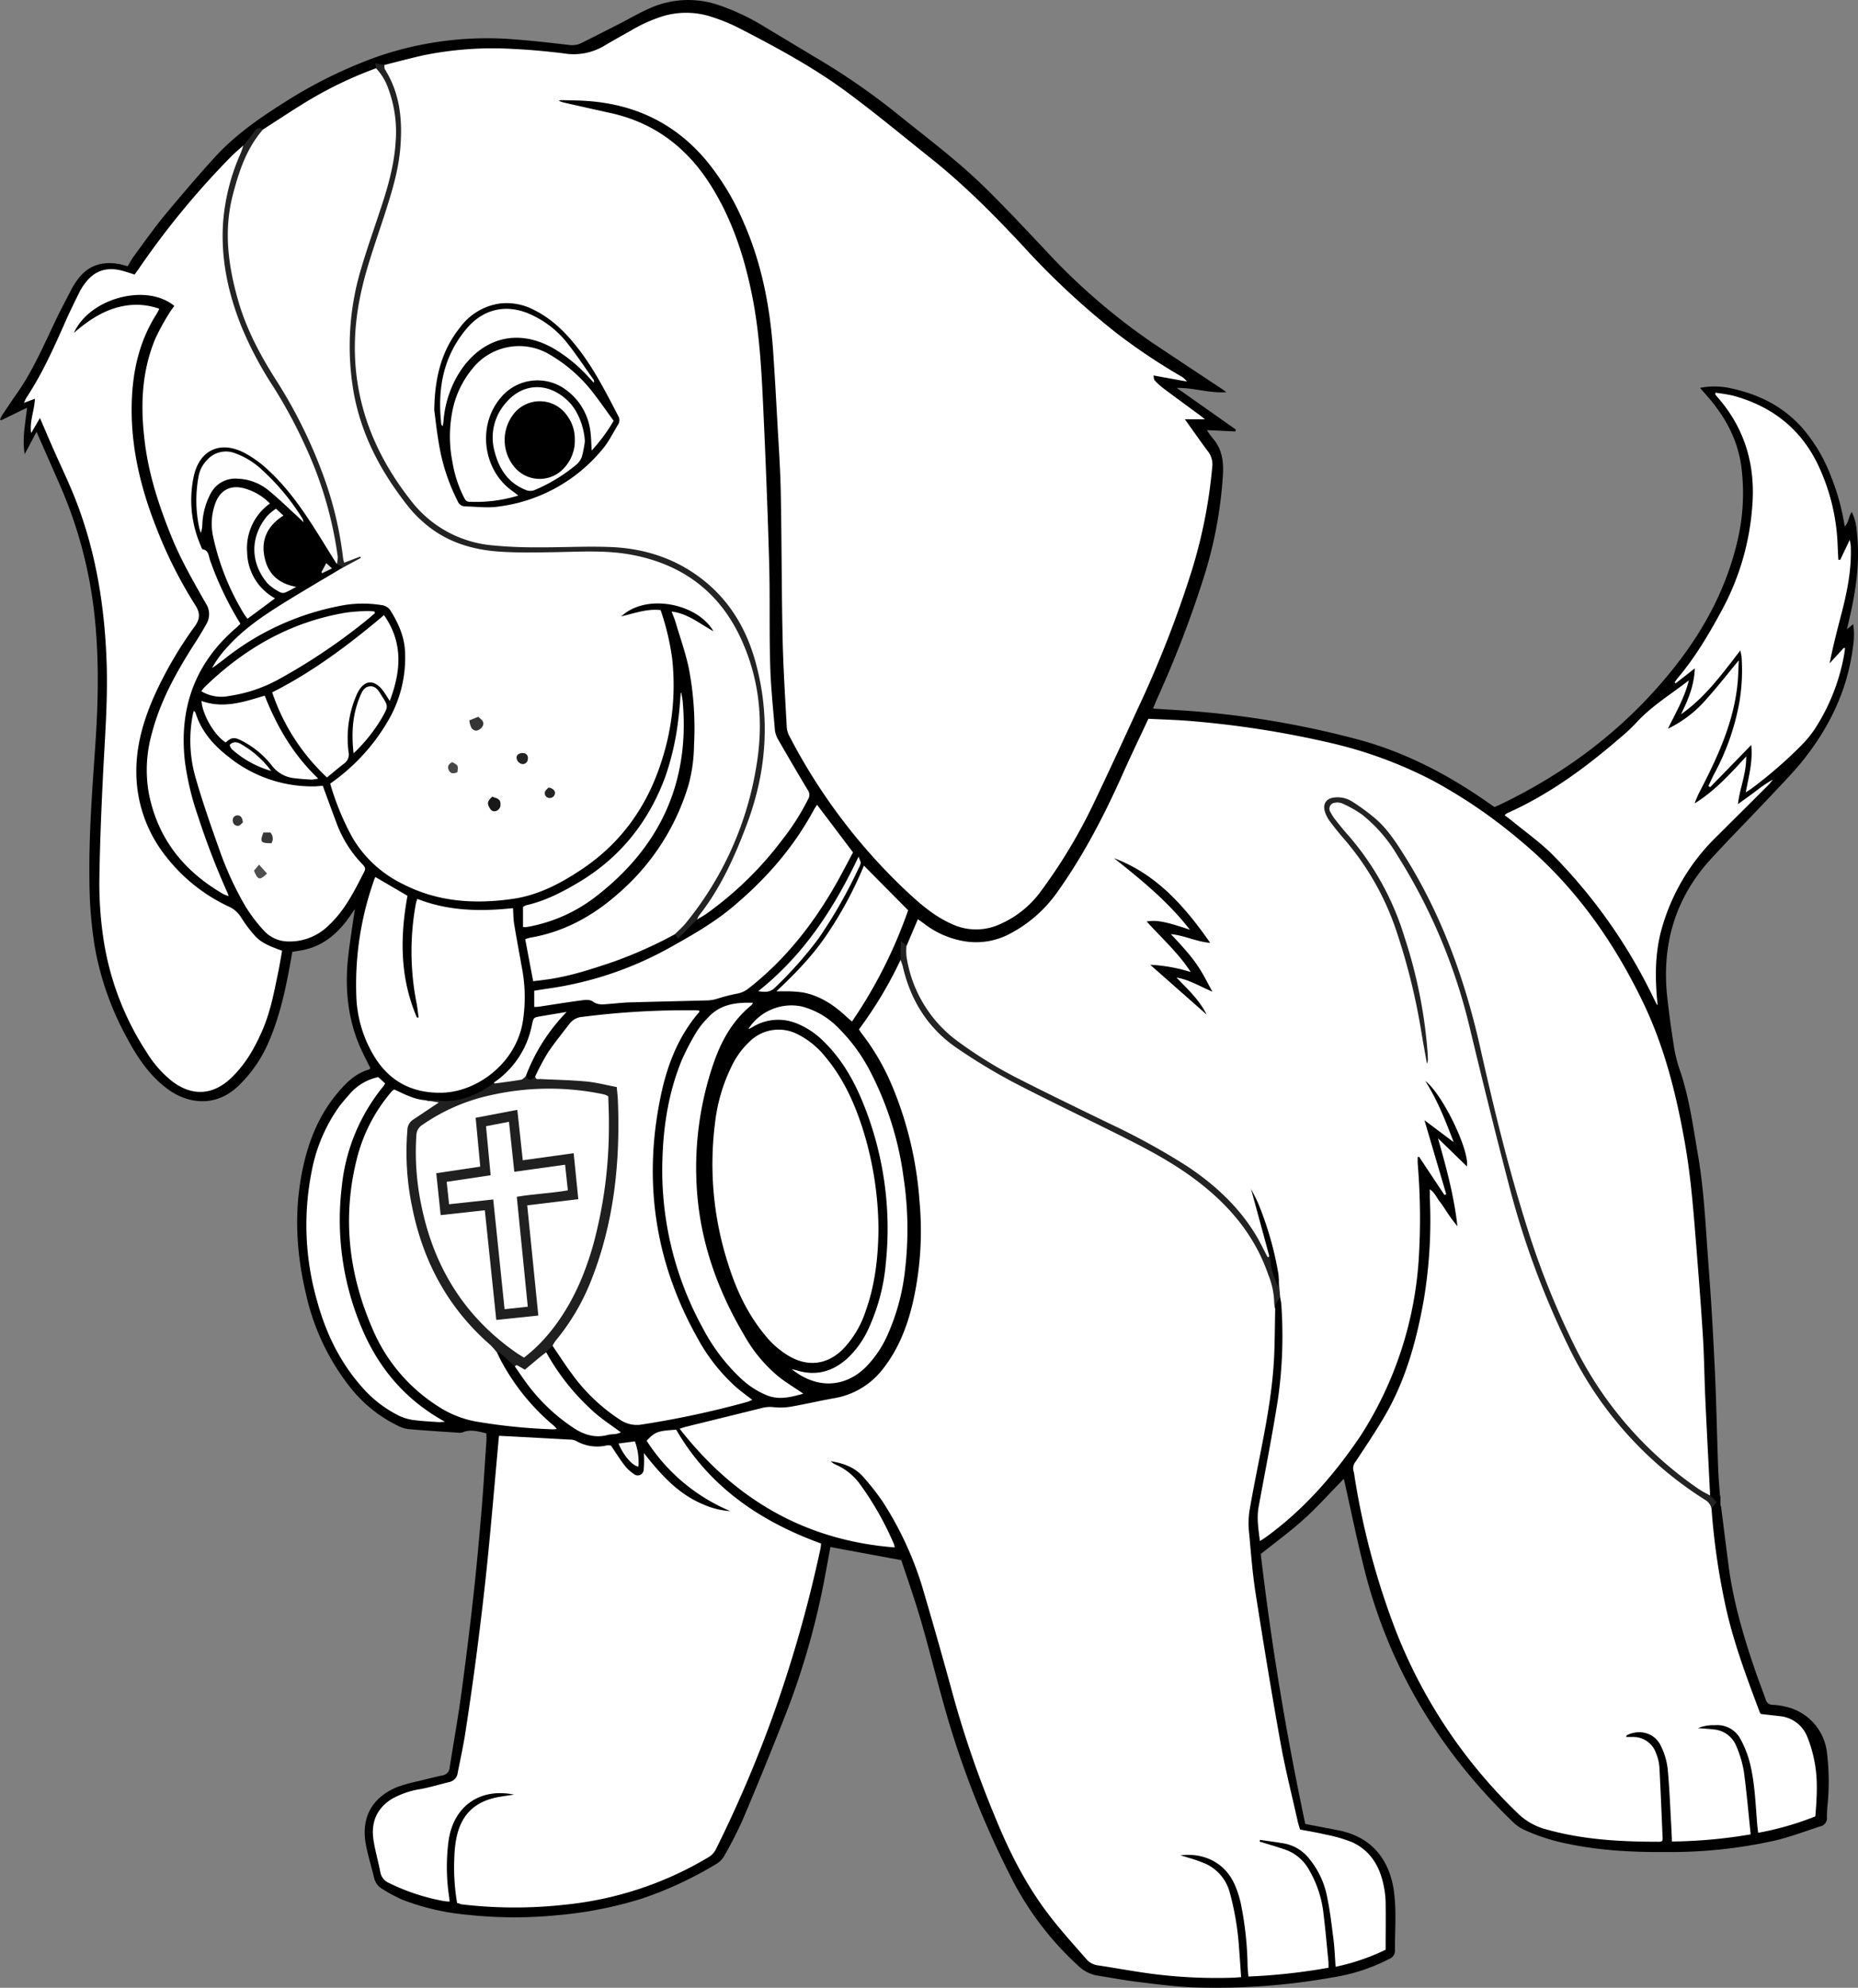 <svg id="Layer_1" data-name="Layer 1" xmlns="http://www.w3.org/2000/svg" viewBox="0 0 566.18 605.52"><rect x="0" y="0" width="566.18" height="605.52" fill="#808080" stroke="none"/><defs><style>.cls-1{fill:#232323;}.cls-2{fill:#fff;}.cls-3{fill:#202020;}.cls-4{fill:#fefefe;}.cls-5{fill:#242424;}.cls-6{fill:#fbfbfb;}.cls-7{fill:#fcfcfc;}.cls-8{fill:#f7f7f7;}.cls-9{fill:#e4e4e4;}.cls-10{fill:#020202;}.cls-11{fill:#181818;}.cls-12{fill:#353535;}.cls-13{fill:#464646;}.cls-14{fill:#383838;}.cls-15{fill:#4f4f4f;}</style></defs><title>Sergeant the St Bernard</title><path d="M532.52,470.59c.75,5.95,1.49,11.9,2.26,17.84,1.5,11.48,4.8,22.49,8.59,33.38.87,2.49,1.85,4.94,2.71,7.43a2.18,2.18,0,0,0,2.25,1.71,19.87,19.87,0,0,1,3.78.55,16.21,16.21,0,0,1,12.64,13.74,73.55,73.55,0,0,1,.28,15.56,38,38,0,0,0-.26,4.3,2.56,2.56,0,0,1-2,2.86c-4.56,1.47-9.06,3.2-13.71,4.3a145.39,145.39,0,0,1-32.37,3.53c-10.26.09-20.47-.35-30.55-2.44A59.74,59.74,0,0,1,472.48,569a12.13,12.13,0,0,1-3.15-2.13c-22.58-21.68-38.18-47.49-45.72-78-2.17-8.76-4-17.61-5.95-26.42,0-.06-.1-.11-.22-.24-3.94,4-7.7,8.23-11.85,12s-8.66,7.05-13.34,10.81c3.19,27.38,7.75,54.87,13.56,82.22,3.5.67,6.79,1.28,10.07,1.93,10.92,2.16,15.45,9.69,16.82,17.68a54.88,54.88,0,0,1,.57,8.36c.05,3.44-.18,6.88-.12,10.32a2.68,2.68,0,0,1-1.68,2.78A56.09,56.09,0,0,1,414,614,202,202,0,0,1,371.21,617c-5.58-.27-11.15-1-16.7-1.68-4.12-.51-8.2-1.3-12.31-1.94a11.21,11.21,0,0,1-5.78-3.14,93.51,93.51,0,0,1-20.73-27.69,281,281,0,0,1-16.9-41.22c-3.83-11.88-6.61-24-10.09-36-1.83-6.29-4-12.46-6-18.45l-21.59-4c-.65,3.52-1.31,7.13-2,10.73A232.39,232.39,0,0,1,246.62,536q-5.91,15.07-12.26,30a120.76,120.76,0,0,1-5.68,11.09,7,7,0,0,1-2.52,2.44A114,114,0,0,1,203.57,590a120.74,120.74,0,0,1-25.36,5,132.71,132.71,0,0,1-27.54-.08,72.72,72.72,0,0,1-20.25-4.71A48.88,48.88,0,0,1,124.5,587a5.19,5.19,0,0,1-2.45-3.41c-.79-3.26-1.79-6.48-2.44-9.77-1.67-8.37,1.71-14.68,9.62-17.88a49.38,49.38,0,0,1,6.46-1.78c2.4-.61,4.8-1.2,7.22-1.72a2.57,2.57,0,0,0,2.18-2.45c1.13-7.19,2.43-14.35,3.42-21.55q2.06-15,3.73-30c1-8.82,1.78-17.66,2.54-26.51.6-7.09,1-14.2,1.5-21.3.05-.77,0-1.55,0-2.39-2.5-.55-4.79-1.31-7.19-.32a3.29,3.29,0,0,1-1.42.13c-5.11-.34-10.21-.66-15.31-1.11a9.81,9.81,0,0,1-3.16-1.06,41.71,41.71,0,0,1-15-12.39,70.26,70.26,0,0,1-12.88-27.61c-3.14-13.17-3.77-26.41-.69-39.69,1.83-7.89,4.93-15.21,10.17-21.48,2.63-3.15,5.49-6.06,9.61-7.27.21-.06.36-.28.52-.41-1.16-2.4-2.42-4.7-3.42-7.12-3.76-9-4.41-18.44-3.22-28,.54-4.35,1.23-8.67,1.9-13.37-.71,1-1.29,1.89-1.89,2.73-3.32,4.6-7.41,8.16-13.06,9.57-1.3.33-2.65.48-4.11.74-.28,1.59-.54,3.15-.83,4.7-1.48,8-3.34,16-6.68,23.47A40.47,40.47,0,0,1,81,342.11c-7.29,7.28-16.06,5.52-21.78,1.31s-9.35-9.79-12.58-15.82A90.51,90.51,0,0,1,37,300.38a127.42,127.42,0,0,1-1.68-19.82c-.24-13.85.79-27.66,1.75-41.46s1.26-27.81-.4-41.69A134.61,134.61,0,0,0,26.5,159.81c-2.35-5.42-4.75-10.82-7.31-16.65l-3.6,6.79c-.83-4.72.2-9.23.71-14.14l-7.93,3.86-.31-.29a12.83,12.83,0,0,1,.68-1.31c1.51-2.26,3-4.51,4.58-6.75,4.78-6.87,8.08-14.51,11.64-22,1.57-3.32,3.33-6.55,5-9.81a22.75,22.75,0,0,1,1.54-2.43c3.21-4.6,7.64-6,13-5,.78.16,1.54.4,2.47.65.64-1.06,1.22-2.2,2-3.21,3-4.12,6-8.33,9.22-12.27,5-6,10.1-12,15.37-17.78C79.49,53,86.61,47.94,94,43.27a140.42,140.42,0,0,1,29.16-14.43,102.64,102.64,0,0,1,41.35-5.25c5.66.41,11.3,1.07,16.94,1.72a6.37,6.37,0,0,0,3.72-.55q5.57-2.79,11.12-5.62c3.42-1.74,6.73-3.71,10.25-5.21a28.64,28.64,0,0,1,20.87-.64,69.48,69.48,0,0,1,13.82,6.61q8.32,5,16.65,10a207.17,207.17,0,0,1,24,16.74c9,7.24,18.21,14.14,26.43,22.22,6.33,6.22,12.4,12.71,18.49,19.17A191.39,191.39,0,0,0,360,116.57q10.19,6.77,20.39,13.52c.32.21.61.46,1.38,1-5.28.37-9.87-1.39-15.12-1.3l18,12.68-.18.58-8.64-.41A24.8,24.8,0,0,0,377.5,145c2.79,3.13,3.43,6.73,3.24,10.87a130.08,130.08,0,0,1-6.26,32.89,332.09,332.09,0,0,1-13.84,35.76c-.41.93-.78,1.87-1.23,2.95l9.83.62a279.26,279.26,0,0,1,51.52,8.5c14.89,3.83,28.33,10.81,40.87,19.61.58.41,1.18.81,1.83,1.25.6-.25,1.2-.47,1.76-.75,21.09-10.14,39.22-24.07,53.65-42.56,8.9-11.41,15.51-24,18.75-38.25a63.14,63.14,0,0,0,1.12-21.69c-1.06-8.84-5.25-16.17-11.11-22.68-.46-.51-.9-1-1.51-1.75a23,23,0,0,1,9.08.07c8.58,1.79,16.17,5.48,22.09,12.17a49.2,49.2,0,0,1,8.82,15,67.48,67.48,0,0,1,4.07,15c1.29-1.23,1.15-3,2.16-4.41a14.69,14.69,0,0,1,1.5,5.72c1.16,9.44-.29,18.65-2.46,27.8-.14.6-.28,1.21-.51,2.18l1.9-1.55a22.34,22.34,0,0,1-.09,7.07c-1.58,12.65-6.87,23.75-14.62,33.69-3.14,4-6.76,7.68-10.26,11.41-6.08,6.47-12.34,12.77-18.34,19.31-11,12-15.11,26.25-13.33,42.3.59,5.32,1.34,10.63,2.19,15.91a43.51,43.51,0,0,0,1.82,6.7c2.69,8.09,3.82,16.49,5.26,24.84,2,11.46,2.44,23.05,3.33,34.61.83,10.68,1.42,21.38,1.92,32.09.46,9.91.63,19.82,1,29.73.09,2.55.34,5.1.52,7.65C532.64,468.24,532,469.48,532.52,470.59Z" transform="translate(-8.06 -11.62)"/><path class="cls-1" d="M532.52,470.59l-.39-3.46Z" transform="translate(-8.06 -11.62)"/><path class="cls-2" d="M529.61,471.23a210.59,210.59,0,0,0,3.93,28c2.39,11.73,6.58,22.86,10.77,34a3.06,3.06,0,0,0,.35.51c1.79.21,3.68.4,5.56.64a10,10,0,0,1,8.6,6.4,39.89,39.89,0,0,1,2.23,7.8c1,5.38.64,10.82.19,16.35a91.45,91.45,0,0,1-17.42,5c-.1-.83-.2-1.52-.26-2.21-.57-6.53-.72-13.12-2.38-19.49a31.09,31.09,0,0,0-2.64-6.64,8,8,0,0,0-7.9-4.44,12.19,12.19,0,0,0-5.17.9c1.78.14,3.26.2,4.72.39a8.11,8.11,0,0,1,7,5.17,33.3,33.3,0,0,1,2.25,7.54c.87,6.31,1.4,12.68,2.1,19.25a150.66,150.66,0,0,1-24,2.18c-.05-1.3-.08-2.4-.14-3.5-.36-6.22-.57-12.46-1.16-18.66a21.07,21.07,0,0,0-2.12-7.06c-1.89-3.86-6.37-5.09-10.27-3.18-.11.05-.15.26-.31.56.71,0,1.33,0,2,0a7.32,7.32,0,0,1,7.18,5,13.87,13.87,0,0,1,1,4.17c.4,7.34.68,14.69,1,22,0,.14-.1.29-.2.55a3.33,3.33,0,0,1-.83.2c-11.54,0-23-.58-34.23-3.71a19.55,19.55,0,0,1-8.67-4.74,155.94,155.94,0,0,1-37.36-55.75,230.73,230.73,0,0,1-12.62-47.16,7.84,7.84,0,0,0-.26-1.41,3.21,3.21,0,0,1,.65-3.09c3.27-5,6.69-10,9.6-15.2,5.9-10.59,9-22.14,11.12-34a146.77,146.77,0,0,0,1.83-31.31c0-.71,0-1.42,0-2.39,1.53,1,2.05,2.5,3,3.7s1.72,2.51,2.58,3.76a43.08,43.08,0,0,0,2.84,3.79c-1-9.12-3.39-17.88-5.92-26.79l8.81,8.57c.88-4.75-7.38-22-12.66-26,3.77,6,6.14,12.08,8.63,18.61l-8.9-6.67,6.63,22.52-.54.25L440.49,364l-.43.13c0,.59,0,1.18,0,1.77a201.37,201.37,0,0,1,.34,29,112.59,112.59,0,0,1-17.86,54.28c-8,11.79-17.26,22.42-28.9,30.81-.44.32-.91.59-1.66,1.08-.45-3.64-1-7-.39-10.4,2-10.93,4.17-21.83,5.89-32.8a136.6,136.6,0,0,0,1.07-28.24c0-1-.25-1.9-.38-2.85-1.8-1.32-.72-3.32-1.17-5a93.54,93.54,0,0,0-4.25-18.18,52.42,52.42,0,0,0-2.27-6.72,110.78,110.78,0,0,1,5,17.28c-1,1.53-1.79,1.59-2.52,0A59,59,0,0,0,389.8,388a64.83,64.83,0,0,0-16.88-17.74c-9.29-6.85-19.67-11.85-30-16.93-14.48-7.12-29.31-13.6-42.55-23.06a40.22,40.22,0,0,1-16.51-25.16,23.56,23.56,0,0,0-.53-3.3c-.36-1,.17-1.66,1-2.1l3.43-8.08c.62.44,1.18.82,1.73,1.23a27.43,27.43,0,0,0,13.08,5.58A21.87,21.87,0,0,0,315,296.47a41,41,0,0,0,15.71-13.75c7.83-11.08,14-23.07,19.52-35.44,2.47-5.54,5.12-11,7.77-16.7,3.92.19,7.82.3,11.71.59a294,294,0,0,1,42.86,6.55,130.9,130.9,0,0,1,32.34,11.82A155.51,155.51,0,0,1,471,267.39c16.41,13.51,28.43,30.33,37.64,49.37,6.66,13.76,10.26,28.34,12.89,43.27,1.79,10.18,2.57,20.46,3.39,30.73.74,9.32,1.48,18.65,2.06,28,.39,6.22.44,12.46.72,18.69.45,9.9,1,19.81,1.47,29.71-1.19.87-2,0-2.88-.6-8.76-5.42-16.09-12.51-22.92-20.1-10.36-11.52-17.14-25.17-23-39.36-5.77-14-10.06-28.45-14-43.05-3.78-14.12-6.88-28.41-10.48-42.58a161.77,161.77,0,0,0-14.69-38.22c-3.91-7.13-7.63-14.4-13.27-20.38-2.89-3.06-6.1-5.82-10.24-7.2a6.9,6.9,0,0,0-2.54-.34c-2.34.12-3.45,1.9-2.43,4a27.32,27.32,0,0,0,4.67,6.28c8.79,9.69,14.66,21,18.46,33.42a164.22,164.22,0,0,1,6.22,28.3,29.8,29.8,0,0,0,.58,4.37,173.37,173.37,0,0,0-7.87-35.79,83.5,83.5,0,0,0-17.5-30.33,22.13,22.13,0,0,1-4.27-5.83c-1.3-2.92-.46-4.33,2.8-4.29s5.57,2,8,3.74c7,5.2,11.06,12.71,15.25,20a160.81,160.81,0,0,1,15.62,37.54c2.75,10.06,5,20.24,7.48,30.37,4.61,18.91,9.42,37.76,16.6,55.91,4.63,11.7,9.61,23.26,16.9,33.59A115.41,115.41,0,0,0,527,467.12C528.75,468.25,529.69,469.25,529.61,471.23Z" transform="translate(-8.06 -11.62)"/><path class="cls-2" d="M125.16,31.43c3.87-1,7.72-2,11.62-2.9a105.14,105.14,0,0,1,27.68-2c5.19.24,10.37.73,15.53,1.37a18.16,18.16,0,0,0,12-2.21c2.75-1.64,5.54-3.19,8.33-4.76a45.69,45.69,0,0,1,10.05-4.47,24.76,24.76,0,0,1,14.65.34,54,54,0,0,1,8,3.25c11.3,5.83,22.54,11.84,32.8,19.39C274.73,46,283.29,53.13,292,60.07c10,8,18.92,17,27.6,26.28a236.22,236.22,0,0,0,29.13,27.08,185,185,0,0,0,18.93,12.65,6,6,0,0,1,2.09,1.76L359.54,126c.16.64.12,1.24.41,1.54a23.87,23.87,0,0,0,2.86,2.55c3.71,2.78,7.46,5.51,11.19,8.26.3.22.58.46,1.23,1h-6.1l1.66,2.34c1.82,2.53,3.6,5.09,5.48,7.58a6.41,6.41,0,0,1,1.18,4.71,152.49,152.49,0,0,1-6.3,31.69,336,336,0,0,1-16.43,41.94c-4.39,9.59-8.82,19.17-13.36,28.69a162.06,162.06,0,0,1-16.6,27.46,30.52,30.52,0,0,1-12,9.39A17.39,17.39,0,0,1,297.9,293c-5.18-2.33-9.43-6-13.52-9.82a176.4,176.4,0,0,1-35.72-47.22,6.91,6.91,0,0,1-.85-2.69c-.48-9.1-1.08-18.2-1.27-27.31-.32-14.79-.27-29.59-.56-44.38-.14-7.27-.66-14.54-1.06-21.8-.38-7-.78-14.05-1.26-21.07-.95-13.73-3.53-27.1-9.17-39.74a76.8,76.8,0,0,0-11.31-18.58c-9.71-11.48-22.17-17.22-37-18.06-2.39-.14-4.8-.15-7.19-.21a3.52,3.52,0,0,0-.68.2,15.65,15.65,0,0,0,1.52.53c4.75,1.08,9.51,2.15,14.27,3.2,13.32,2.92,23.28,10.52,30.49,21.93,6.67,10.57,10.43,22.23,12.8,34.41,2.18,11.18,2.74,22.53,3.27,33.87.72,15.58,1.34,31.16,1.78,46.75.29,10.39,0,20.8.32,31.19.18,6.63.88,13.24,1.44,19.85a7.3,7.3,0,0,0,1,2.88q4.48,7.8,9.1,15.51a2.43,2.43,0,0,1,0,2.65,72,72,0,0,1-7.7,12.13,105.82,105.82,0,0,1-23.23,22.72c-.91.64-1.89,1.18-2.84,1.77-.68-.87-.22-1.68.29-2.34,7.58-9.75,12.21-21,15.94-32.59a74,74,0,0,0,3.3-26.8,65.78,65.78,0,0,0-4.44-21.83c-6.7-16.26-18.86-25.79-36.26-28.48-8.34-1.29-16.75-.66-25.12-.48s-16.7.22-24.75-2.34a33,33,0,0,1-14.91-9.75,80.94,80.94,0,0,1-15.73-27.17c-2.82-8.13-3.53-16.62-3.33-25.23.29-12.23,3.9-23.64,8-35,3.24-9,6.1-18.22,6.06-27.94a34.11,34.11,0,0,0-4.31-17.47C124.65,33.26,124.19,32.4,125.16,31.43Z" transform="translate(-8.06 -11.62)"/><path class="cls-2" d="M396.65,410.28c-.09,4.47-.12,9-.28,13.42-.34,9.46-1.93,18.76-3.72,28-1.32,6.83-2.74,13.64-3.9,20.49a27.52,27.52,0,0,0,0,6.93c.53,5.89,1,11.8,1.89,17.64,2.41,15.32,4.91,30.62,7.65,45.88,1.43,7.94,3.43,15.77,5.18,23.65.19.85.47,1.68.74,2.63,2.63.51,5.23.93,7.78,1.54a44.74,44.74,0,0,1,8,2.29c5.9,2.66,8.71,7.74,9.83,13.89a27.24,27.24,0,0,1,.48,4.53c.06,4.79,0,9.57,0,14.38a65.73,65.73,0,0,1-15.25,5.19c-.21-2.91-.3-5.62-.64-8.31-.56-4.44-1.08-8.89-2-13.26a25.93,25.93,0,0,0-5.13-11,12.73,12.73,0,0,0-7.94-5c-2.43-.41-4.87-.73-7.31-1.08l-.13.52,2,.61c2,.62,4,1.2,5.94,1.88a13.32,13.32,0,0,1,7,5.91,33.7,33.7,0,0,1,4.55,13.79c.6,4.84,1,9.7,1.5,14.55,0,.47,0,.95,0,1.68a179.13,179.13,0,0,1-24.41,2.68c-.09-1.18-.22-2.18-.25-3.19a102.33,102.33,0,0,0-2.11-19.28,30.1,30.1,0,0,0-1.88-5.67c-2.82-6.29-9.07-9.69-16.48-8.77,1,.3,1.65.45,2.25.66a49,49,0,0,1,5.19,1.8,13.33,13.33,0,0,1,7.58,8.79,85.19,85.19,0,0,1,2.82,16.52c.23,3,.43,6,.67,9.32-1,.07-1.75.16-2.52.18a154.43,154.43,0,0,1-24.66-1.18c-5.46-.72-10.89-1.74-16.34-2.56a5.57,5.57,0,0,1-3.55-1.81c-4-4.6-8.09-9.07-11.75-13.9-6.85-9-11.92-19.07-16.19-29.57a314.89,314.89,0,0,1-12.5-36q-4.63-17-9.62-33.9A103.53,103.53,0,0,0,277,469a74.82,74.82,0,0,0-5.61-7.16c-2.53-3.06-5.95-4.44-10.24-5.11.6.45.84.66,1.11.82s.58.26.87.4a18.29,18.29,0,0,1,6.82,5.55A93.17,93.17,0,0,1,280.47,482a5.58,5.58,0,0,1,.22,1c-27.3-2.14-48.74-14.65-65.53-36.16.77-.24,1.33-.45,1.91-.6,7.76-1.92,15.52-3.81,23.27-5.74a9.81,9.81,0,0,1,3.52-.22,19.11,19.11,0,0,0,5.23-.16c4.41-.77,8.77-1.8,13.18-2.58a23.68,23.68,0,0,0,15-9.13c4.67-6,7.31-12.9,9-20.2a98,98,0,0,0,2-30.51A111.64,111.64,0,0,0,280,342.6a71,71,0,0,0-9.35-16.14c-.29-.37-.53-.77-.86-1.26A122.56,122.56,0,0,0,282.49,304c1.63.09,1.37,1.5,1.62,2.45,2.19,8.41,6.29,15.69,13,21.29a98.64,98.64,0,0,0,15.79,10.47c12.42,6.84,25.36,12.63,38,19,8.48,4.31,17,8.66,24.37,14.76,8,6.57,14.62,14.18,18.67,23.83,1.21,2.89,1.89,6,3.15,8.85a2.83,2.83,0,0,1-.19,2.28A4.74,4.74,0,0,0,396.65,410.28Z" transform="translate(-8.06 -11.62)"/><path class="cls-2" d="M88.14,51.1c4.48-2.87,8.91-5.83,13.46-8.59a121.4,121.4,0,0,1,21-10.08c1.48-.22,1.92,1,2.52,1.9,2.5,3.72,3.49,8,4,12.31,1.38,10.85-1.63,21-5.06,31.12-2.25,6.6-4.6,13.15-6.26,19.95a90.32,90.32,0,0,0-2.23,23.55,66.24,66.24,0,0,0,7.75,29.18A74.37,74.37,0,0,0,134.52,167c6,6.54,13.52,10.06,22.35,11.39s17.77.45,26.65.5c7.35,0,14.64,0,21.84,2,13.25,3.67,22.82,11.59,28.79,23.95,3.75,7.77,5.32,16,5.89,24.58,1,15-3,28.78-9,42.26a106.09,106.09,0,0,1-11,18.88c-1.21,1.67-2.81,3.07-4.07,4.72-.66.86-1.49.74-2.29.95a131.87,131.87,0,0,1-19,8.47c-6.67,2.24-13.35,4.44-20.38,5.35l-3.77.47-2.42-12.8a12.31,12.31,0,0,1,1.45-.45c10.24-1.73,19-6.51,26.71-13.29a70.2,70.2,0,0,0,21.63-33.34,48.52,48.52,0,0,0,1.65-12.09A97,97,0,0,0,218,215.39c-1-4.83-2.68-9.52-4.09-14.27-.29-1-.72-1.93-1.2-3.21,5,.62,8.54,3.69,12.75,6-4.68-8.28-20.27-11.77-28.09-4.53,4.07-.93,7.83-2.39,12-1.91a77,77,0,0,1,3.51,14.72,74.55,74.55,0,0,1-3.29,31.5c-4.32,13.48-12.12,24.56-24,32.57-6.5,4.37-13.29,8-21.16,9.16-11.56,1.67-22.84,1-33.45-4.42a36.3,36.3,0,0,1-15.4-14,80.77,80.77,0,0,1-6.9-16.66c.86-.64,1.63-1.17,2.37-1.76a60,60,0,0,0,15.62-18,38,38,0,0,0,4.81-20.52c-.22-4.6-2.06-8.66-4.46-12.51a3.71,3.71,0,0,0-2.79-1.61,35.23,35.23,0,0,0-12.88.31A80.94,80.94,0,0,0,76.91,212c-1.39,1.06-2.75,2.16-4.25,3.13a31.87,31.87,0,0,1,5-6.74c5.13-5.62,11.42-9.74,17.83-13.69,5.64-3.48,11.38-6.82,17.07-10.22a2.24,2.24,0,0,1,1.32-1.24c-1.34.49-1.85-.07-2-1.46a109.32,109.32,0,0,0-5.72-24.18,148.22,148.22,0,0,0-14.55-29.34c-7-10.92-12.34-22.64-14.21-35.66a59.68,59.68,0,0,1,4.37-32.74A38.22,38.22,0,0,1,86,52.56,3.29,3.29,0,0,1,88.14,51.1Z" transform="translate(-8.06 -11.62)"/><path class="cls-2" d="M147.36,591.34a64.54,64.54,0,0,1-.85-13.94,37.13,37.13,0,0,1,.47-5c1.31-7.92,5.75-12.26,13.72-13.5l4-.61c-10.72-2.15-18.65,3.81-20,14.44a61.27,61.27,0,0,0,.26,17c0,.31.06.62.1,1.14a15.13,15.13,0,0,1-1.62-.12,63.72,63.72,0,0,1-16.8-5.51,4.47,4.47,0,0,1-2.7-3.37c-.62-3.29-1.59-6.53-2.08-9.84-.79-5.31,1-9.57,5.7-12.48a26.35,26.35,0,0,1,9-3c2.81-.56,5.57-1.39,8.36-2.07a3.25,3.25,0,0,0,2.61-2.77c.8-4.16,1.73-8.3,2.37-12.48,1.28-8.37,2.49-16.76,3.57-25.16,1.18-9.2,2.28-18.41,3.2-27.63,1.2-11.93,2.2-23.88,3.29-35.82,0-.46.1-.93.17-1.62l2.88.14q9.22.48,18.44,1a5.07,5.07,0,0,1,2.08.37,12.91,12.91,0,0,0,9.48,1.4,2.74,2.74,0,0,1,.72,0,3.51,3.51,0,0,1,.55.12c1.31,1.92,2.57,4,4,5.84a12.1,12.1,0,0,0,2.93,2.76,1.82,1.82,0,0,0,3-1.33,34.55,34.55,0,0,0,.05-5.08c5.12,6.56,10.44,12.5,18.08,15.66a23.85,23.85,0,0,0,8.27,2.06,55.93,55.93,0,0,1-25.5-21.44c2.59-2.74,3.33-3,9-3.37,10.06,17.36,25.53,27.92,44.16,34.68-.07.54-.08,1.08-.2,1.6a399.32,399.32,0,0,1-14.66,51.37,383.54,383.54,0,0,1-17.16,40.1,5.9,5.9,0,0,1-2.4,2.55,105.5,105.5,0,0,1-43.35,14.37,138,138,0,0,1-32.06-.11C148.27,591.51,148,591.44,147.36,591.34Z" transform="translate(-8.06 -11.62)"/><path class="cls-2" d="M110.69,183.44c-6.42-10.11-12.19-20.71-21.2-28.9a33,33,0,0,0-7.2-5.09c-7.37-3.71-13.64-.54-15.25,7.58a34.59,34.59,0,0,0,1.11,18c.33,1,.72,1.95,1.11,2.91.15.37.33,1,.58,1,1.85.39,1.78,2,2.22,3.31a100.42,100.42,0,0,0,9.27,19.39c-.51.48-1,1-1.52,1.42-12.5,10.82-17.29,24.54-15.37,40.79a84.92,84.92,0,0,0,4,16.53,226.32,226.32,0,0,0,8.85,23c.13.29.23.59.47,1.23a12.34,12.34,0,0,1-1.61-.62C64,277,56,266.93,53.36,253a40.9,40.9,0,0,1,1-18.06C57,224.87,62,216,67.57,207.34q1.82-2.82,3.45-5.75a5.84,5.84,0,0,0-.23-6.13c-3.74-6.61-7.56-13.18-10.43-20.24-3.69-9.06-6.76-18.32-8.06-28-1.48-11.07-1.3-22,3.14-32.55a70.33,70.33,0,0,1,4-7.34c.51-.89,1.16-1.69,1.74-2.52-8.47-7-25.79-2.43-30.6,8.22,5.23-4.56,10.67-7.93,17.4-8.5a20.53,20.53,0,0,1,8.62,1.16c-.32.62-.53,1.11-.82,1.56-4.87,7.62-7,16.05-7.49,25-.76,14,2.33,27.31,7.45,40.23a135.54,135.54,0,0,0,11.85,23.52c1.47,2.29,1.47,4.09-.1,6.3A121.2,121.2,0,0,0,55,223.76c-3.23,7.38-5.48,15-5.4,23.18a41.42,41.42,0,0,0,9.15,25.72,52.21,52.21,0,0,0,18.75,15,8.53,8.53,0,0,1,4.07,3.48,39.63,39.63,0,0,0,3.86,5.19c1.78,2.19,4.29,3.28,6.84,4.26l1.75.65c-.39,2.16-.72,4.27-1.15,6.36-1.24,6-2.35,12.09-4.82,17.79-2.33,5.4-5.19,10.44-9.5,14.56-5.54,5.3-11.86,5.73-18,1.08a33.79,33.79,0,0,1-7.89-9A86.67,86.67,0,0,1,39.8,299a114.11,114.11,0,0,1-1.46-19.59c.16-10.55.59-21.1,1.11-31.64.56-11.34,1.48-22.66,1.11-34C40,196.53,37.33,179.7,31,163.6c-2.26-5.72-5-11.27-7.43-16.9-1.09-2.48-2.14-5-3.34-7.74l-2.68,4.59c-.53-3.59,1-6.84,1.15-10.47l-3.33,1.26a14.84,14.84,0,0,1,.75-1.59c4.88-7.37,8.44-15.41,12-23.45,1.33-3,2.79-5.93,4.24-8.87a16.19,16.19,0,0,1,1.4-2.23c2.86-4,6.52-5.36,11.31-4.17,1.31.32,2.59.78,4,1.22.35-.48.73-1,1.08-1.48a250,250,0,0,1,28.3-34.42c1.18-1.19,2.48-2.26,3.72-3.39,1.13.92.34,1.83,0,2.72a69.49,69.49,0,0,0-4.9,17.47A63.12,63.12,0,0,0,78.41,98c2.59,12.27,8.64,22.94,15.14,33.45a127.35,127.35,0,0,1,16.48,40c.66,3,1.25,6.08,1.67,9.15C111.84,181.51,112.64,183,110.69,183.44Z" transform="translate(-8.06 -11.62)"/><path class="cls-2" d="M275.75,386.17c-.09,8.37-1,16.69-3.85,24.68a30.38,30.38,0,0,1-7.05,11.84c-4.65,4.55-10.32,5.35-16,2.23a26.93,26.93,0,0,1-7.76-6.7c-5.33-6.45-8.77-13.91-11.23-21.82a99.16,99.16,0,0,1-3.92-42.63,52.83,52.83,0,0,1,5.3-17.83,24.93,24.93,0,0,1,5.28-7.07,12.57,12.57,0,0,1,14.66-2.16,25.29,25.29,0,0,1,8.31,6.76c5.45,6.46,8.9,14,11.46,22A103.76,103.76,0,0,1,275.75,386.17Z" transform="translate(-8.06 -11.62)"/><path class="cls-2" d="M171.13,339.55a77.86,77.86,0,0,1,3.82-7.18c2.07-3.11,4.46-6,6.73-9a5.42,5.42,0,0,1,3.92-2,250,250,0,0,1,25.82-1.94c2.8-.07,5.6-.06,8.4-.07.44,0,.89.06,1.28.1.05.25.11.36.08.39-6.59,7.61-10,16.72-11.92,26.36-5.22,25.78-1.5,50.24,11.45,73.2a55.56,55.56,0,0,0,11.7,14.8c1.5,1.31,3.13,2.46,4.9,3.85-.65.25-1.17.51-1.72.66a282.1,282.1,0,0,1-31.86,6.82,9.06,9.06,0,0,1-6.57-1.33,55.63,55.63,0,0,1-15-14.31c-2-2.69-3.8-5.52-5.7-8.28-.93-.94-.38-1.75.24-2.53,11.61-14.69,16-32,17.81-50.13a137.9,137.9,0,0,0,.9-17.94c-.25-8.16-1.17-7.59-7.38-8.6a79.45,79.45,0,0,0-15-1.05C171.76,341.4,170.63,341.27,171.13,339.55Z" transform="translate(-8.06 -11.62)"/><path class="cls-2" d="M530.77,131.26a49.75,49.75,0,0,1,5.35.87c11.73,3.19,20.57,9.93,25.92,21.05a62.06,62.06,0,0,1,6,24.75c.06,1.39.14,2.78.21,4.17l.56.09,2.93-6.16c.14.93.27,1.48.3,2,.27,6.95-1.06,13.68-2.79,20.35-1.3,5-2.62,10-3.65,15.3l4.3-4.7.4.07c-.13.86-.22,1.74-.39,2.59a61.52,61.52,0,0,1-9,22.3,35.08,35.08,0,0,1-4,4.8,133.51,133.51,0,0,1-15.22,13.17c-.37.28-.77.51-1.66,1.09.93-4.94,2.19-9.37,1.68-14.44l-12.52,12.86-.54-.37c.57-1.18,1.09-2.39,1.7-3.55a73.31,73.31,0,0,0,7.72-21.83,58.74,58.74,0,0,0,.71-13.62c0-.62-.2-1.22-.39-2.31-5.59,7.24-10.73,14.34-18.09,19.47,2.11-4.28,4-8.61,4.22-14l-5.85,4.57-.3-.3c.29-.42.56-.86.88-1.24,5.56-6.57,9.85-13.94,13.91-21.49A78.22,78.22,0,0,0,542,166.07c1.1-12.66-2.22-24.08-10.8-33.72a3.88,3.88,0,0,1-.41-.58C530.72,131.71,530.75,131.61,530.77,131.26Z" transform="translate(-8.06 -11.62)"/><path class="cls-2" d="M513,317.73c-.39-.77-.78-1.53-1.16-2.3a162.23,162.23,0,0,0-30.55-43.32c-3.81-3.84-8.31-7-12.5-10.45-.67-.55-1.38-1.06-2.23-1.71a4.65,4.65,0,0,1,.78-.62c12.62-5.63,23.64-13.66,34-22.61a54.85,54.85,0,0,0,5.12-4.71c4.7-5.23,10.7-8.83,16.23-13.14-1.27,5.26-4,9.88-6.37,14.73a36.17,36.17,0,0,0,11.72-9c3.35-3.71,6.42-7.67,9.88-11.84-.14,2.6-.16,5-.4,7.29-1.19,11.52-5.9,21.83-11.14,32a30.51,30.51,0,0,0-1.92,4.31c6-3.73,10.67-8.78,15.71-14.32.09,5.2-1.91,9.47-2.52,14.54,2.06-1.49,3.76-2.7,5.43-3.94a40.75,40.75,0,0,1,5.21-3.55,16.36,16.36,0,0,1-1.19,1.49c-5.31,5.32-10.66,10.61-16,15.93a62.85,62.85,0,0,0-16.64,27.9c-2,7-2.09,14.2-1.47,21.41.05.62.13,1.24.19,1.86Z" transform="translate(-8.06 -11.62)"/><path class="cls-2" d="M122.43,278.77l9.8,5.73c-2.29,12.5-2.35,25,2.88,37.09l.51,0c-.21-1.5-.34-3-.64-4.5a80.5,80.5,0,0,1-.18-30.28,12.87,12.87,0,0,1,.42-1.37c9.44,3.7,19.17,3.89,29.16,2.82.12,1.71.11,3.29.36,4.84.71,4.33,1.53,8.65,2.3,13a47.58,47.58,0,0,1,.26,17.17c-2.32,12.55-14.06,20.92-24.41,21.21-8.63.24-15.56-3-20.36-10.38a37.71,37.71,0,0,1-5.91-19.76A94.89,94.89,0,0,1,122,279.86C122.11,279.5,122.27,279.16,122.43,278.77Z" transform="translate(-8.06 -11.62)"/><path class="cls-2" d="M159.53,423.67c.53,1.06,1,2.15,1.6,3.18A66.93,66.93,0,0,0,176.91,446a9.88,9.88,0,0,1,.82.91,9.51,9.51,0,0,1-1.12.11,173,173,0,0,1-23.83-2.43A31.58,31.58,0,0,1,141.52,440a51.85,51.85,0,0,1-19.88-23.43c-7.39-16.92-9.38-34.43-4.71-52.46a50,50,0,0,1,9.56-18.9c.35-.44.71-.87,1.09-1.28a3.79,3.79,0,0,1,.62-.44c3.1,1.44,6.15,3.08,9.67,3.3,1.45.49,3-.15,4.47.38.44,1.29-.51,1.72-1.3,2.23-1.8,1.18-3.72,2.18-5.42,3.52a6,6,0,0,0-2.25,4c-1,5.62-.13,11.16.58,16.68,1.78,13.73,6.58,26.27,15.17,37.24a51.14,51.14,0,0,0,8.73,9.17C159,421,159.9,422,159.53,423.67Z" transform="translate(-8.06 -11.62)"/><path class="cls-2" d="M106.42,251c1.4,3.78,2.73,7.44,4.1,11.09a36,36,0,0,0,7.91,12.73c.65.66,1.19,1.24.66,2.28-3,5.84-5.87,11.74-10.77,16.31a16.87,16.87,0,0,1-12.54,5A10.11,10.11,0,0,1,88.37,295a47.85,47.85,0,0,1-5.48-7.23,97.86,97.86,0,0,1-8-17.38c-2.52-7.06-5-14.15-7.08-21.35a41.16,41.16,0,0,1-1.33-17.8c.1-.63.2-1.26.32-1.89.07-.37.2-.73.34-1.24.24.31.44.46.51.67,1.77,5.66,5.5,9.86,10.06,13.39a40.6,40.6,0,0,0,25.72,9c.56,0,1.12,0,1.67-.09Z" transform="translate(-8.06 -11.62)"/><path class="cls-2" d="M268,271.28c-1.61,3-3.22,6.11-4.93,9.17-7,12.39-15.57,23.4-26.84,32.21a7.7,7.7,0,0,1-3.83,1.69,56.52,56.52,0,0,0-6,1.57,11.67,11.67,0,0,1-2.55.44c-8,.22-16,.38-24,.61-2.07.06-4.14.32-6.21.47-1.73.13-3.39.45-5-.78-.75-.56-2.16-.47-3.22-.33-4.36.57-8.69,1.28-13,1.93-.47.07-.95.07-1.57.1v-4.95c1.47-.23,2.94-.47,4.42-.68a106.65,106.65,0,0,0,37.65-12.87c6.43-3.59,12.82-7.27,18.52-12.07,10-8.38,18.4-17.95,24.6-29.44.26-.48.56-.93,1-1.58Z" transform="translate(-8.06 -11.62)"/><path class="cls-2" d="M237.5,317.09a3.35,3.35,0,0,1-.46.73c-5.8,4.7-9.25,11-11.6,17.87a98.19,98.19,0,0,0-5.07,37.54c.95,16.41,6.3,31.4,14.63,45.41a44.51,44.51,0,0,0,10.25,12.28c2.35,1.88,5,3.44,7.61,5.25-3.64,1-7.23,2-11,.54a25.87,25.87,0,0,1-7.84-5,57.63,57.63,0,0,1-11.84-15.59A99.74,99.74,0,0,1,209.91,365c.29-10.47,1.9-20.7,5.9-30.43a72.66,72.66,0,0,1,4.8-9.09,24.31,24.31,0,0,1,3.2-3.87C227.47,317.56,232.25,316.92,237.5,317.09Z" transform="translate(-8.06 -11.62)"/><path class="cls-2" d="M123.32,339.73l2.09,1.9a5.31,5.31,0,0,1-.46.82A57.23,57.23,0,0,0,112.22,373a84.39,84.39,0,0,0,6,43c5.12,12.24,13.23,22,25.42,28.71a18.49,18.49,0,0,1-2,.11c-2.47-.17-5-.28-7.41-.61a15.11,15.11,0,0,1-4.34-1.21,36.36,36.36,0,0,1-12-9.4c-6.52-7.52-10.65-16.28-13.24-25.8A83.73,83.73,0,0,1,103,368.62a50,50,0,0,1,8.15-19.55c1.07-1.49,2.32-2.85,3.51-4.24A15.79,15.79,0,0,1,123.32,339.73Z" transform="translate(-8.06 -11.62)"/><path class="cls-2" d="M125.08,199c5.87,8.4,5.21,17,1.75,26.14-.69-1.07-1.2-1.9-1.75-2.7-2.85-4.12-6.16-3.91-8.27.65a33.1,33.1,0,0,0-2.54,17.59,3.38,3.38,0,0,1-1.32,3.51c-1.76,1.34-3.45,2.79-5.25,4.26A62.81,62.81,0,0,1,91,222.53C103.44,216.24,114.41,208,125.08,199Z" transform="translate(-8.06 -11.62)"/><path class="cls-2" d="M236.18,324.94a15.61,15.61,0,0,1,16.1-6.75,23.82,23.82,0,0,1,11.25,6.56,52.58,52.58,0,0,1,9.84,13.51,97.91,97.91,0,0,1,10,31.85,105.74,105.74,0,0,1,.52,28,66,66,0,0,1-5.33,20.07,33.13,33.13,0,0,1-6.67,9.89c-6.08,6-14.59,7-22.59.62.8.19,1.23.28,1.66.41,5.82,1.76,10.88.31,15.31-3.68a28.67,28.67,0,0,0,6.58-9.35,59.86,59.86,0,0,0,5.16-19.86,101.43,101.43,0,0,0-6.72-48c-2.88-7.26-6.69-14-12.38-19.49a24.24,24.24,0,0,0-7.71-5.19,14.87,14.87,0,0,0-13.6.83c-.41.24-.84.46-1.26.67C236.34,325,236.25,325,236.18,324.94Z" transform="translate(-8.06 -11.62)"/><path class="cls-2" d="M284.79,288.91a143.52,143.52,0,0,1-17.11,33.89c-.71-.62-1.29-1.1-1.85-1.62-3.82-3.52-8.05-6.32-13.26-7.26a37.08,37.08,0,0,0-4.76-.33c-.86,0-1.72,0-3.16,0,6-5.63,11.34-11.18,15.62-17.64a116.91,116.91,0,0,0,11.05-20.64Z" transform="translate(-8.06 -11.62)"/><path class="cls-3" d="M159.53,423.67a23,23,0,0,0-2-2.3c-12.71-11.06-20.35-25-23.75-41.42a82.19,82.19,0,0,1-1.58-24.06,3.83,3.83,0,0,1,1.73-3.19c2.58-1.71,5.15-3.44,7.86-5.24l-3.87-.65a19.64,19.64,0,0,1,3.1,0c6.69.94,12.33-1.49,17.57-5.31,2.45-.73,4.82-1.79,7.42-2,.78-.07,1.55-.44,2.29.1,1.16,1.19,1.28,1.19,2.88,0,.16,1,.89.69,1.49.72,4.7.23,9.41.31,14.09.75,3.07.29,6.09,1.1,9.24,1.69.13,1.52.29,2.77.34,4,.75,18.68-1.11,37-8,54.55A67.2,67.2,0,0,1,177.4,420a12,12,0,0,0-1,1.61l-1.93,1.93c-.77,3.11-3.49,4.33-5.81,5.89-.62.42-1.28.06-1.92-.4s-.89-1.32-1.83-1.19c-1.44-1.32-2.86-2.67-4.33-4C160.37,423.69,159.9,423.74,159.53,423.67Z" transform="translate(-8.06 -11.62)"/><path class="cls-1" d="M213.68,296.24c1.12-1.13,2.33-2.17,3.33-3.39a100.85,100.85,0,0,0,21.52-47.76c2.32-13.59,1-27-5-39.59-6.64-13.92-17.83-22-32.89-24.86-7.93-1.51-15.93-.93-23.92-.81-5.43.08-10.88.2-16.29-.16-8.72-.57-16.81-3.09-23.48-9.08a36.44,36.44,0,0,1-4.18-4.29c-8.4-10.52-14.69-22.09-17-35.52a82,82,0,0,1,2.31-37.25c1.9-6.43,4.15-12.76,6.25-19.14s3.93-13,4.31-19.85a37.68,37.68,0,0,0-2.21-15.79,17.13,17.13,0,0,0-3.78-6.33l-.24-1.51,2.76.5c.05.45,0,1,.17,1.32,4.67,7.41,5.4,15.58,4.7,24-.58,7-2.65,13.62-4.78,20.25-2.45,7.6-5.23,15.14-7,22.91-5.46,23.76,0,45.15,15,64.19a35.14,35.14,0,0,0,24.47,13.63,134.22,134.22,0,0,0,13.88.64c7.59.06,15.2-.4,22.78-.08,11,.48,21,4,29.46,11.27,7.44,6.44,12,14.7,14.53,24.08,4.46,16.52,3.32,32.8-2.61,48.76-3.72,10-8.06,19.69-14.71,28.16a5.43,5.43,0,0,0-.51,1.06l-5.85,5.92Z" transform="translate(-8.06 -11.62)"/><path class="cls-1" d="M529.61,471.23a4,4,0,0,0-1.8-2.62,112.93,112.93,0,0,1-41.36-45.94,260.86,260.86,0,0,1-18.63-50.28c-4.19-16-8.13-32.07-12-48.16a173.66,173.66,0,0,0-22.12-52.33A44.76,44.76,0,0,0,423,259.68a35.69,35.69,0,0,0-5.82-3.27,4,4,0,0,0-2.33-.26,1.83,1.83,0,0,0-1.36,2.87,14.45,14.45,0,0,0,1.56,2.41c1.29,1.63,2.6,3.25,4,4.8a84.8,84.8,0,0,1,17,30.86,147.86,147.86,0,0,1,7,34.69c.05.72.1,1.44.12,2.16a3.51,3.51,0,0,1-.28,1.72c-.54-3-1.1-6.05-1.61-9.08a194.72,194.72,0,0,0-7.64-31.17A83,83,0,0,0,418,267.62c-1.63-1.87-3.2-3.79-4.67-5.78a9.64,9.64,0,0,1-1.6-3.18c-.61-2.33.64-3.9,3-4.11a8.21,8.21,0,0,1,5.3,1.2,61.93,61.93,0,0,1,7.49,5.53c3.53,3.17,6.1,7.15,8.62,11.16,11.3,18,18.36,37.7,23,58.38,4.16,18.48,8.61,36.89,14.36,55a247.23,247.23,0,0,0,15,37.08,114.09,114.09,0,0,0,37.14,42.27c1.1.77,2.33,1.35,3.51,2l2,2Z" transform="translate(-8.06 -11.62)"/><path class="cls-2" d="M122.31,198.4c-1.08.91-2.14,1.86-3.25,2.73A182.24,182.24,0,0,1,93,218.55a44.88,44.88,0,0,1-15.14,5.08,11.82,11.82,0,0,1-8.45-1.44,10.42,10.42,0,0,1,1-1.26c12.16-11.83,26.3-19.91,43.2-22.71a58.59,58.59,0,0,1,6.45-.47,16.44,16.44,0,0,1,2.12.15Z" transform="translate(-8.06 -11.62)"/><path class="cls-4" d="M215.66,222.64c.15.86.35,1.71.43,2.58,2.24,24.87-7,44.6-26.69,59.69a47.48,47.48,0,0,1-19,8.75c-.62.14-1.25.26-1.88.35a8.52,8.52,0,0,1-1.09,0v-6.11a4.3,4.3,0,0,1,1-.53c5.69-1.27,10.78-3.91,15.75-6.84,12.77-7.55,21.48-18.44,26.6-32.26a81.77,81.77,0,0,0,4-17.74c.35-2.61.49-5.25.73-7.87Z" transform="translate(-8.06 -11.62)"/><path class="cls-2" d="M83.48,200.11c-.45-.6-.76-1-1-1.37A75.7,75.7,0,0,1,73,175.07a18.21,18.21,0,0,1,.77-10.38c1.48-3.77,4.52-5.34,8.44-4.38A17.24,17.24,0,0,1,90.31,165a16.69,16.69,0,0,0-6.94,14.89,16.36,16.36,0,0,0,8.5,14Z" transform="translate(-8.06 -11.62)"/><path class="cls-2" d="M69.45,225.15c6.76,2.41,12.95.29,19.27-1.63,3.73,9.45,8.68,18,16.31,25.26a11.11,11.11,0,0,1-2,.33c-1.67-.09-3.35-.2-5-.41a9.79,9.79,0,0,1-7.08-3.81,27.58,27.58,0,0,0-9.39-7.71c-2.18-1.09-2.95-.94-4.73.6C73.48,235.69,69.78,229.47,69.45,225.15Z" transform="translate(-8.06 -11.62)"/><path class="cls-1" d="M396.65,410.28a9.68,9.68,0,0,1-.31-1.87,23.66,23.66,0,0,0-1.77-8.39c-4.55-13.28-13.5-23-24.77-30.89-6.9-4.81-14.39-8.62-21.91-12.37-10.51-5.24-21.13-10.28-31.54-15.72a179,179,0,0,1-16.19-9.81c-9.07-6-14.57-14.62-17-25.22a16.79,16.79,0,0,0-.7-2c0-.84,0-1.69,0-2.53s.06-1.79.11-3.22l1.72,1.41a18,18,0,0,0,0,3.27,39.17,39.17,0,0,0,15.52,25.81,132.92,132.92,0,0,0,19.82,12.08c8.75,4.45,17.6,8.71,26.41,13a209.78,209.78,0,0,1,23.7,13c8.47,5.62,15.85,12.4,21.13,21.21,1.19,2,2.17,4.09,3.25,6.13.24.46.48.69.7,0,1.39-.15,1,1,1.2,1.69.44,1.85.42,3.83,1.68,5.43l.45,5.36C397.58,407.88,396.51,408.82,396.65,410.28Z" transform="translate(-8.06 -11.62)"/><path class="cls-2" d="M164.93,427.85c.21-.13.5-.43.61-.37.77.38,1.5.83,2.45,1.38,1.55-1.29,3.1-2.6,4.67-3.89.6-.49,1.22-.95,1.84-1.42a69.44,69.44,0,0,0,15.16,18.74c2.37,2,5,3.72,7.61,5.67a9.57,9.57,0,0,1-1.4.45c-.87.15-1.77.1-2.61.33-3.84,1-7.16,0-10.41-2.13a56.56,56.56,0,0,1-15.45-15.22C166.56,430.21,165.75,429,164.93,427.85Z" transform="translate(-8.06 -11.62)"/><path class="cls-5" d="M110.69,183.44a8.55,8.55,0,0,0,.29-2.23,117.61,117.61,0,0,0-9.27-32.35,150.2,150.2,0,0,0-10.36-19.43A110.54,110.54,0,0,1,81.6,111c-4.08-10.21-6.33-20.79-5.54-31.83a63.56,63.56,0,0,1,5.4-21A21.47,21.47,0,0,0,82.18,56c1.16-1.45,2.39-2.85,3.46-4.37.75-1.06,1.48-1.3,2.5-.49-5,5.77-7.32,12.79-9.17,20C76.18,82,77.62,92.68,80.66,103.26c2.45,8.52,6.56,16.28,11.26,23.72a148.47,148.47,0,0,1,15.4,31.56,109.9,109.9,0,0,1,5.31,23.3,10.71,10.71,0,0,0,.31,1.2l4.86-1.87.21.42-5.46,2.91Z" transform="translate(-8.06 -11.62)"/><path class="cls-4" d="M100.56,170.7c-.85-.81-1.38-1.34-1.94-1.85-2.84-2.58-5.58-5.28-8.54-7.7a15.75,15.75,0,0,0-9.68-3.71,8.43,8.43,0,0,0-8.13,4.49,21.66,21.66,0,0,0-2.55,9.41,8.64,8.64,0,0,1-.46,2.63c-.15-.47-.34-.94-.46-1.42A40.12,40.12,0,0,1,68.52,157a9.44,9.44,0,0,1,2.5-5.1,7.67,7.67,0,0,1,8.5-2.28,23.73,23.73,0,0,1,8.34,5.09,69.88,69.88,0,0,1,12.38,14.9A6,6,0,0,1,100.56,170.7Z" transform="translate(-8.06 -11.62)"/><path class="cls-4" d="M115.8,241.1c-.64-5.84-.41-11.52,1.83-17,.63-1.54,1.3-3.35,3.28-3.42,1.82-.07,2.64,1.6,3.49,2.93,2,3.15,2,3.19.19,6.42A49.14,49.14,0,0,1,115.8,241.1Z" transform="translate(-8.06 -11.62)"/><path class="cls-4" d="M168.25,339.53c-.47.36-.91.95-1.43,1-2.63.45-5.27.78-7.92,1.13-.11,0-.24-.17-.36-.26a27.46,27.46,0,0,0,11.6-17.53c.5-2.27.46-2.29,2.66-2.67,2.43-.42,4.86-.81,7.94-1.32A56.6,56.6,0,0,0,168.25,339.53Z" transform="translate(-8.06 -11.62)"/><path class="cls-6" d="M239.11,313.55c13.84-11,23-25,30.58-41,.37,1.06.68,1.52.64,2a4.87,4.87,0,0,1-.62,1.54,148.12,148.12,0,0,1-12.2,21.39,119.12,119.12,0,0,1-13.31,15C242.85,313.86,241.35,313.92,239.11,313.55Z" transform="translate(-8.06 -11.62)"/><path class="cls-7" d="M92.15,166.57l2.28,2.1c-5.09,3.24-7,7.73-5.63,13.26,1.16,4.79,4.43,7.55,9.55,8.46-1.17.61-2.3,1.29-3.51,1.78a2,2,0,0,1-1.57-.22,14.9,14.9,0,0,1-3.67-2.6c-5.24-6.14-5.47-14.09-.12-20.55A19.33,19.33,0,0,1,92.15,166.57Z" transform="translate(-8.06 -11.62)"/><path class="cls-6" d="M90.71,246.46a30,30,0,0,1-12-6.63c-.36-.31-.74-1.19-.59-1.37a2.33,2.33,0,0,1,1.55-.74,3.74,3.74,0,0,1,1.8.55A30.2,30.2,0,0,1,90.71,246.46Z" transform="translate(-8.06 -11.62)"/><path class="cls-8" d="M196.53,451.35l5-.66a18.27,18.27,0,0,1,1.08,7.7C200.75,458.15,198,454.92,196.53,451.35Z" transform="translate(-8.06 -11.62)"/><path class="cls-9" d="M106,185.9l1.49-2.75,1.74,1.63-3,1.45Z" transform="translate(-8.06 -11.62)"/><path class="cls-10" d="M358.56,305.51a49.37,49.37,0,0,1,12.35,2.21c-3.74-5.76-8.83-10.31-13.43-15.39,3-.51,5.75,0,13.17,2.51-6.79-8.74-14.94-15.28-23.1-21.8,12.84,4.85,21.43,14.51,29.3,25.81-4.42-.42-7.93-2.3-12-2.67,1.19,1.27,2.4,2.53,3.55,3.83s2.32,2.65,3.37,4.05,2.11,3,3,4.59,1.66,3.07,2.73,5.06c-3.87-1.65-7.1-3.67-10.93-4.31,3.28,3.46,6.85,6.62,9.2,11.3Z" transform="translate(-8.06 -11.62)"/><path d="M397.74,401.38l-.31,2.08c-1-2.67-2-4.77-2.09-7.17a10.83,10.83,0,0,0-.48-2l-5.6-20.57c.89,1.8,1.66,3.17,2.26,4.62a100.05,100.05,0,0,1,6.11,21.39A15.92,15.92,0,0,1,397.74,401.38Z" transform="translate(-8.06 -11.62)"/><path class="cls-10" d="M140.39,136.61c.13-10.37,2.37-18.47,8-25.43a18.15,18.15,0,0,1,11.85-7.08,17.83,17.83,0,0,1,10.67,2c5.5,2.74,9.69,7,13.4,11.77,4.92,6.37,8.52,13.51,12.21,20.6a2.4,2.4,0,0,1-.12,2.49c-1.56,2.59-2.92,5.38-4.87,7.65A49,49,0,0,1,159.4,166c-3.13.39-6.37-.07-9.56-.11a2.52,2.52,0,0,1-2.35-1.68,59.57,59.57,0,0,1-5.58-16.78C141.18,143.33,140.75,139.19,140.39,136.61Z" transform="translate(-8.06 -11.62)"/><path class="cls-11" d="M158.07,254.31c1.08.45,2.54.53,2.5,2.25a2,2,0,0,1-1.43,2.14c-1.05.26-1.62-.41-2-1.2C156.44,256.3,156.68,255.54,158.07,254.31Z" transform="translate(-8.06 -11.62)"/><path class="cls-12" d="M151.07,231.07l2.73-1.1c.91.83,2,1.52,1.37,2.78a2.74,2.74,0,0,1-1.92,1.44C151.75,234.14,151.33,232.8,151.07,231.07Z" transform="translate(-8.06 -11.62)"/><path class="cls-1" d="M167.32,244.39a2.1,2.1,0,0,1-1.85-2.09c0-.76.91-1.35,1.95-1.28a1.45,1.45,0,0,1,1.49,1.72A1.58,1.58,0,0,1,167.32,244.39Z" transform="translate(-8.06 -11.62)"/><path class="cls-13" d="M147.45,246.86c-1.12.45-2.08.58-2.65-.66s.12-1.86,1-2.42C147.71,244.74,147.71,244.74,147.45,246.86Z" transform="translate(-8.06 -11.62)"/><path class="cls-5" d="M175.18,251.54c1.25.08,2.12,1,2,1.75a1.61,1.61,0,0,1-1.63,1.42,1.5,1.5,0,0,1-1.47-1.74C174.22,252.37,174.89,251.9,175.18,251.54Z" transform="translate(-8.06 -11.62)"/><path class="cls-14" d="M90.77,268.48c-3.31,0-3.57-.37-2.42-3.29h2.07A2.7,2.7,0,0,1,90.77,268.48Z" transform="translate(-8.06 -11.62)"/><path class="cls-15" d="M85.45,276.85,87,275l2.42,2.71C87.22,279.89,86.64,279.73,85.45,276.85Z" transform="translate(-8.06 -11.62)"/><path class="cls-12" d="M82.06,262.16c-.29.23-.73.83-1.28,1A1.51,1.51,0,0,1,79,261.69,1.43,1.43,0,0,1,80.5,260C81.34,260,82,260.76,82.06,262.16Z" transform="translate(-8.06 -11.62)"/><path class="cls-2" d="M193.42,345.61c.07,3,.23,6,.19,9.07a137.5,137.5,0,0,1-4.81,36.24c-2.72,9.53-6.66,18.48-12.94,26.26a47.73,47.73,0,0,1-8.12,8c-.77-.48-1.51-.91-2.22-1.4-15.63-10.81-25-25.74-28.9-44.2a78.88,78.88,0,0,1-1.68-22.16,3.81,3.81,0,0,1,1.8-3.12,58,58,0,0,1,21.21-9.14,80.67,80.67,0,0,1,33.31-.34c.47.09.93.22,1.39.35A5.55,5.55,0,0,1,193.42,345.61Z" transform="translate(-8.06 -11.62)"/><path class="cls-2" d="M166,162.58a44.46,44.46,0,0,1-14.92,1.89c-1,0-1.33-.72-1.7-1.45a37,37,0,0,1-3.45-10.68,39.78,39.78,0,0,1,.29-16.9,29.06,29.06,0,0,1,5.92-11.66A18.15,18.15,0,0,1,176,119.89a45.48,45.48,0,0,1,11.94,10.29c2.5,3.1,4.74,6.4,7.11,9.62a51.62,51.62,0,0,1-6.69,9.06c-.14-2.18-.13-4-.38-5.75a18.39,18.39,0,0,0-7.21-12.55,14.52,14.52,0,0,0-20.22,2.32c-7.14,8.49-5.32,22.1,3.8,28.43C164.81,161.63,165.27,162,166,162.58Z" transform="translate(-8.06 -11.62)"/><path class="cls-2" d="M143,141.41c-.24-.22-.44-.31-.45-.43-1.25-10.74.52-20.73,7.68-29.23,5.25-6.24,12.52-7.69,19.88-4.18a29.55,29.55,0,0,1,10.36,8c3,3.71,5.63,7.74,8.42,11.63a1.08,1.08,0,0,1,.11,1c-.4-.42-.8-.84-1.19-1.27a46.57,46.57,0,0,0-10.61-8.9c-10.63-6.34-21.45-4-28.54,6.13a32.39,32.39,0,0,0-5.4,15.18C143.2,140,143.12,140.68,143,141.41Z" transform="translate(-8.06 -11.62)"/><path class="cls-4" d="M186.28,146.09a35.71,35.71,0,0,1-.85,4.45,5.74,5.74,0,0,1-1.63,2.53A50.39,50.39,0,0,1,171,160.89a3.55,3.55,0,0,1-3-.14c-5.28-2.19-7.93-6.47-9.27-11.75a15.92,15.92,0,0,1,3.43-14.61c5.24-6.29,13.34-6.53,19.44-.16C184.36,137.14,186.1,142,186.28,146.09Z" transform="translate(-8.06 -11.62)"/><path class="cls-3" d="M155.8,380.29l-13.46,1.48L141,369l13.41-2L153,352.12l12.7-2.42,1.66,15.36,15.51-2.15,1.41,14-15.56,1.88,3.38,33.57-12.81,1.34Z" transform="translate(-8.06 -11.62)"/><path d="M183.21,145.36a12.12,12.12,0,0,1-3.26,8.83,10,10,0,0,1-15.19-.37,12.87,12.87,0,0,1-.57-15.57,10.12,10.12,0,0,1,16.85.23A11.62,11.62,0,0,1,183.21,145.36Z" transform="translate(-8.06 -11.62)"/><path class="cls-2" d="M165.54,376.18l3.35,33.49-7.07.76L158.36,377l-13.45,1.46-.74-6.83,13.4-2-1.41-14.94,7-1.35,1.62,15.23,15.48-2.15.84,7.81C176,375.12,170.91,375.29,165.54,376.18Z" transform="translate(-8.06 -11.62)"/></svg>